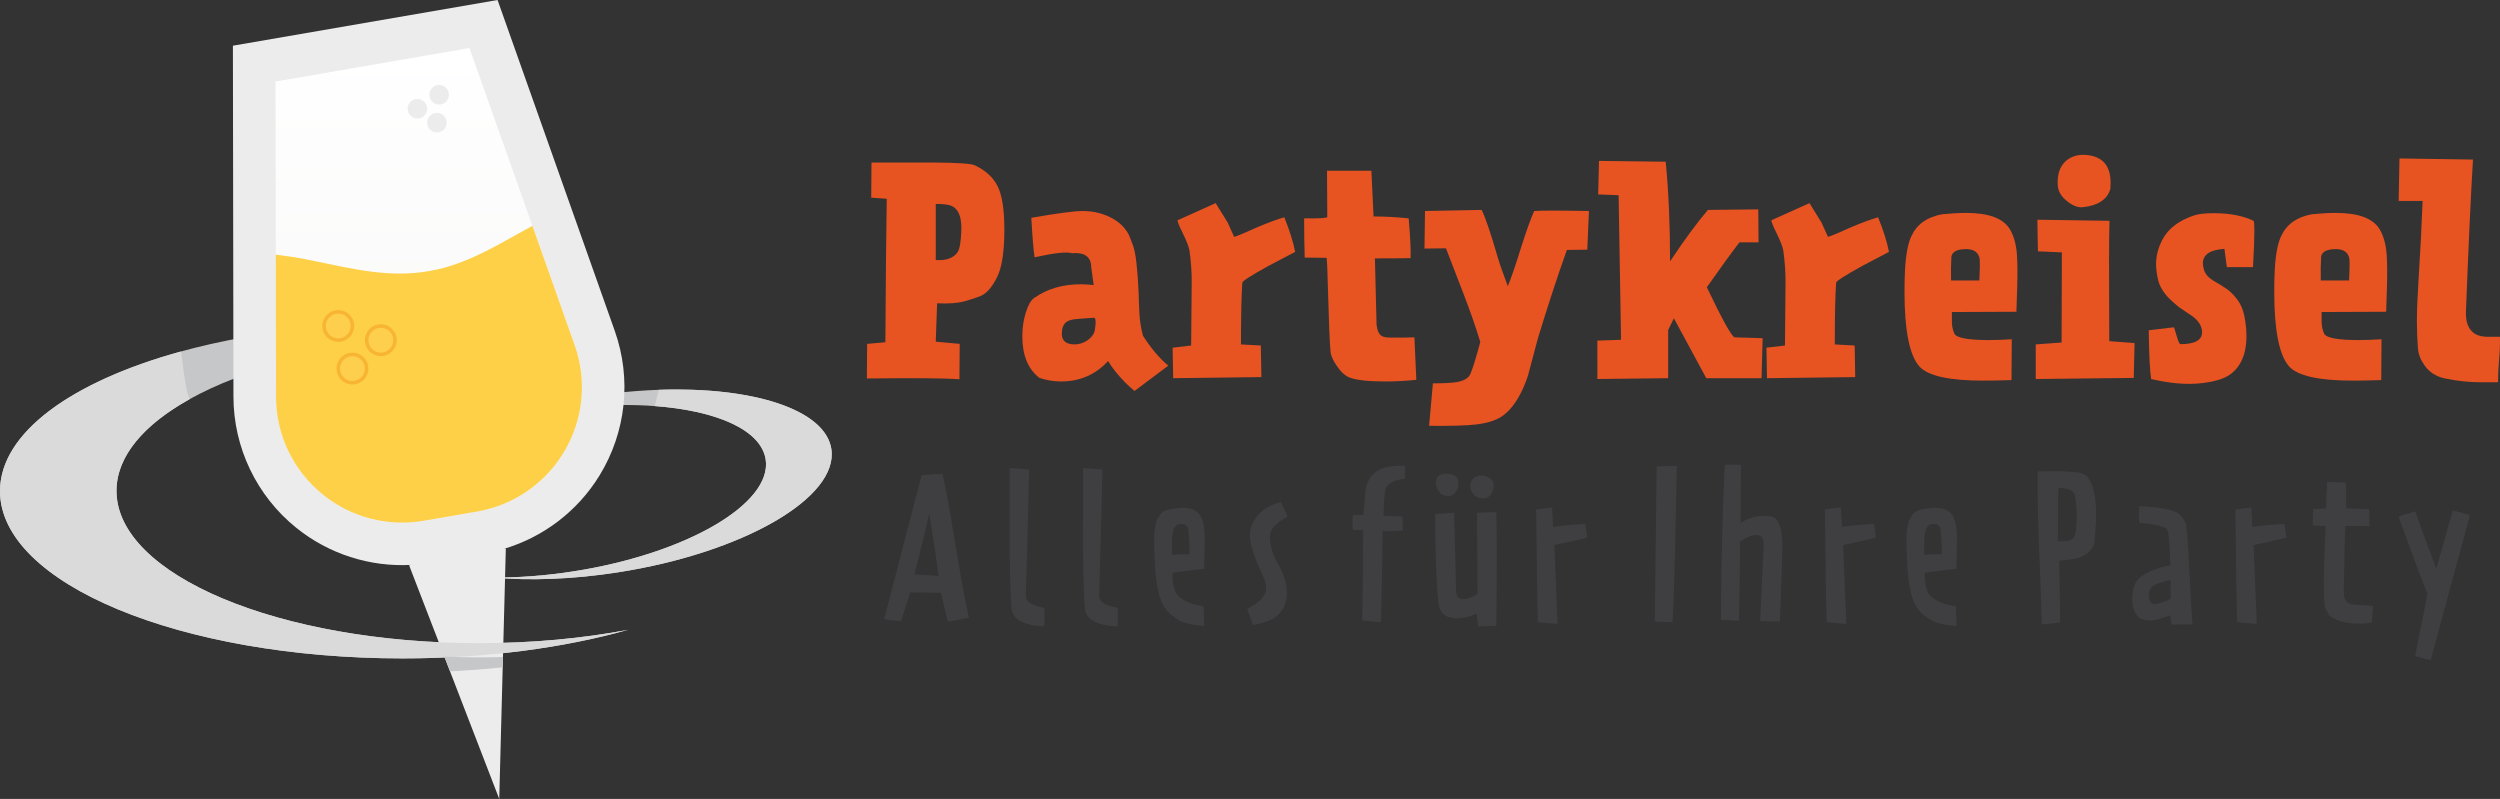 <!-- Generator: Adobe Illustrator 21.0.0, SVG Export Plug-In  -->
<svg version="1.1"
	 xmlns="http://www.w3.org/2000/svg" xmlns:xlink="http://www.w3.org/1999/xlink" xmlns:a="http://ns.adobe.com/AdobeSVGViewerExtensions/3.0/"
	 x="0px" y="0px" width="710.797px" height="227.15px" viewBox="0 0 710.797 227.15"
	 style="enable-background:new 0 0 710.797 227.15;" xml:space="preserve">
<rect x="0" y="0" width="710.797" height="227.15" fill="#333333" stroke="none"/>
<style type="text/css">
	.st0{fill:#E85322;}
	.st1{fill:#3F3E41;}
	.st2{fill:#C6C7C8;}
	.st3{fill:#DADADB;}
	.st4{fill:#ECECED;}
	.st5{fill:url(#SVGID_1_);}
	.st6{fill:#FED047;}
	.st7{fill:#FECF4C;stroke:#F8B433;stroke-miterlimit:10;}
	.st8{fill:url(#SVGID_2_);}
</style>
<defs>
</defs>
<g>
	<path class="st0" d="M266.436,86.236l-0.384,10.915l6.812,0.619l-0.077,10.063c-4.025-0.309-12.801-0.387-26.32-0.231l0.077-9.832
		l5.187-0.465c0.102-17.546,0.232-31.145,0.386-40.796l-4.411-0.309l0.077-9.986c13.161,0,19.146,0,17.96,0
		c6.605,0.051,10.398,0.309,11.379,0.774c3.098,1.445,5.276,3.444,6.542,6c1.264,2.554,1.896,6.645,1.896,12.27
		c0,6.4-0.717,10.967-2.15,13.702c-1.229,2.426-2.56,4.052-3.994,4.877c-0.563,0.361-2.227,0.955-4.992,1.78
		C272.478,86.185,269.816,86.391,266.436,86.236z M266.052,73.927c2.901,0.207,4.957-0.515,6.17-2.167
		c0.632-0.877,1-2.992,1.107-6.348c0.102-3.612-0.774-5.883-2.631-6.812c-0.827-0.413-2.375-0.619-4.646-0.619V73.927z"/>
	<path class="st0" d="M310.256,75.94c-0.053-2.941-1.885-4.258-5.496-3.947c-1.445-0.465-4.982-0.078-10.607,1.161
		c-0.309-2.013-0.618-5.753-0.928-11.225c7.379-1.289,12.231-1.935,14.553-1.935c3.405,0,6.45,0.826,9.134,2.477
		c1.755,1.083,3.098,2.504,4.025,4.258c0.104,0.155,0.516,1.213,1.239,3.174c0.723,1.962,1.239,6.348,1.55,13.16
		c0.049,2.065,0.128,4.103,0.232,6.116c0.102,2.013,0.437,4.103,1.006,6.27c2.269,3.562,4.669,6.4,7.198,8.516l-9.598,7.199
		c-0.981-0.826-1.885-1.652-2.71-2.477c-2.064-2.115-3.665-4.128-4.799-6.038c-3.561,3.871-8.025,5.806-13.393,5.806
		c-2.064,0-4.102-0.336-6.115-1.006c-3.251-2.476-4.878-6.425-4.878-11.843c0-2.425,0.337-4.696,1.006-6.813
		c0.672-2.115,1.471-3.484,2.401-4.103c3.665-2.58,8.076-3.871,13.238-3.871c1.188,0,2.401,0.078,3.639,0.232L310.256,75.94z
		 M310.953,90.339c-1.55,0.103-3.112,0.22-4.685,0.348c-1.573,0.13-2.645,0.453-3.212,0.968c-0.774,0.672-1.162,1.756-1.162,3.251
		c0,1.445,0.646,2.374,1.936,2.787c0.516,0.156,1.058,0.232,1.627,0.232c1.341,0,2.58-0.387,3.714-1.161
		c1.136-0.774,1.831-1.703,2.091-2.787C311.674,91.5,311.571,90.288,310.953,90.339z"/>
	<path class="st0" d="M358.482,98.235l0.154,8.98l-25.081,0.309l-0.154-8.67l5.264-0.619l0.154-17.495
		c0.051-2.942-0.154-6.089-0.618-9.445c-0.156-1.032-0.774-2.658-1.859-4.877c-1.032-2.063-1.548-3.328-1.548-3.793l10.837-4.877
		l3.407,5.496l1.857,4.103c1.032-0.31,3.2-1.212,6.503-2.71c3.149-1.341,5.729-2.296,7.741-2.864
		c1.497,3.665,2.529,6.942,3.098,9.832c-2.891,1.498-5.394,2.813-7.509,3.947c-4.955,2.736-7.458,4.335-7.509,4.8
		c-0.26,3.406-0.388,9.264-0.388,17.572L358.482,98.235z"/>
	<path class="st0" d="M377.14,73.308c-1.085,0-3.149-0.025-6.193-0.077c-0.104-3.767-0.156-7.482-0.156-11.147
		c4.386,0.051,6.581-0.078,6.581-0.388c0-1.031-0.028-5.419-0.079-13.16h12.618l0.618,13.005c3.098,0,6.426,0.182,9.986,0.543
		c0.465,5.573,0.644,9.341,0.542,11.302c-1.961,0.052-5.341,0.078-10.14,0.078l0.465,18.889c0.205,1.652,0.695,2.709,1.469,3.174
		c0.465,0.31,1.42,0.465,2.865,0.465c3.147,0,5.29-0.026,6.426-0.078l0.542,12.077c-3.047,0.309-5.936,0.464-8.671,0.464
		c-4.852,0-8.257-0.361-10.219-1.083c-1.29-0.465-2.529-1.573-3.716-3.329c-1.082-1.599-1.677-2.915-1.779-3.947
		c-0.258-3.045-0.49-8.567-0.697-16.567C377.449,76.922,377.293,73.515,377.14,73.308z"/>
	<path class="st0" d="M445.491,71.063c-2.529,7.072-5.264,15.406-8.204,25.004c-0.981,3.614-1.936,7.2-2.865,10.76
		c-1.599,4.8-3.665,8.334-6.194,10.606c-1.908,1.754-4.774,2.838-8.592,3.251c-2.322,0.31-6.761,0.438-13.315,0.387l1.083-12.076
		c3.303,0,5.624-0.13,6.967-0.387c2.115-0.414,3.379-1.264,3.793-2.555c0.62-1.444,1.522-4.386,2.71-8.825
		c-1.136-3.818-2.735-8.412-4.799-13.78c-3.047-7.896-4.697-12.179-4.955-12.85l-6.115,0.077l0.154-10.683l16.103-0.31
		c1.083,2.22,2.554,6.529,4.411,12.929c0.516,1.858,1.522,4.774,3.019,8.748c0.981-2.323,2.271-6.089,3.872-11.303
		c1.548-4.799,2.759-8.153,3.637-10.063c1.859-0.155,7.044-0.155,15.562,0l-0.465,10.993L445.491,71.063z"/>
	<path class="st0" d="M485.283,81.669c4.386,9.187,7.017,13.935,7.895,14.244l7.974,0.232l-0.309,11.38h-15.715l-9.212-17.031
		l-1.625,3.328v13.702l-20.128,0.232V96.842l6.735-0.232L460.2,55.503l-5.806-0.232l0.232-9.522l18.966,0.232
		c0.825,8.464,1.239,17.909,1.239,28.333c3.974-5.986,7.56-10.863,10.76-14.631l14.321-0.155l0.077,9.367h-5.418
		C492.404,71.682,489.309,75.94,485.283,81.669z"/>
	<path class="st0" d="M527.316,98.235l0.154,8.98l-25.081,0.309l-0.154-8.67l5.264-0.619l0.154-17.495
		c0.051-2.942-0.154-6.089-0.618-9.445c-0.156-1.032-0.774-2.658-1.859-4.877c-1.032-2.063-1.548-3.328-1.548-3.793l10.837-4.877
		l3.407,5.496l1.857,4.103c1.032-0.31,3.2-1.212,6.503-2.71c3.149-1.341,5.729-2.296,7.741-2.864
		c1.497,3.665,2.529,6.942,3.098,9.832c-2.891,1.498-5.394,2.813-7.509,3.947c-4.955,2.736-7.458,4.335-7.509,4.8
		c-0.26,3.406-0.388,9.264-0.388,17.572L527.316,98.235z"/>
	<path class="st0" d="M555.649,94.829c0.567,1.239,3.844,1.858,9.833,1.858c2.013,0,4.179-0.077,6.503-0.232l-0.079,11.612
		c-3.251,0.103-5.91,0.156-7.974,0.156c-9.805,0-15.896-1.368-18.269-4.103c-2.787-3.199-4.179-10.27-4.179-21.211
		c0-2.218,0.049-4.335,0.154-6.348c0.258-4.386,0.878-7.559,1.859-9.522c1.548-3.302,4.437-5.342,8.669-6.116
		c2.529-0.257,4.801-0.387,6.814-0.387c6.45,0,10.605,1.549,12.462,4.645c1.136,1.91,1.806,4.335,2.013,7.278
		c0.156,2.374,0.181,5.393,0.079,9.057l-0.232,7.122c-4.232,0-10.349,0.027-18.348,0.078c0,0.877,0,1.78,0,2.709
		C554.952,92.611,555.184,93.745,555.649,94.829z M554.721,79.734h8.051c0.154-2.992,0.179-5.057,0.077-6.193
		c-0.362-1.908-1.78-2.812-4.258-2.709c-2.684,0.103-3.948,1.058-3.793,2.863C554.694,74.883,554.668,76.896,554.721,79.734z"/>
	<path class="st0" d="M599.699,96.997l7.198,0.542l-0.232,9.909l-27.868,0.31v-9.832l7.353-0.542l0.079-25.624l-6.812-0.309
		l-0.156-8.98l20.514,0.309C599.62,66.651,599.594,78.057,599.699,96.997z M593.04,44.046c4.695,0.362,7.044,2.994,7.044,7.896
		c0,0.569-0.026,1.162-0.077,1.781c-0.878,2.993-3.484,4.721-7.818,5.186c-1.394,0.155-2.905-0.425-4.529-1.742
		c-1.627-1.316-2.491-2.798-2.594-4.451c-0.207-3.097,0.567-5.42,2.322-6.967C588.885,44.459,590.77,43.891,593.04,44.046z"/>
	<path class="st0" d="M619.514,87.32c-1.548-1.289-2.477-2.115-2.787-2.476c-1.652-1.703-2.684-3.407-3.096-5.109
		c-0.414-1.703-0.62-3.251-0.62-4.645c0-2.374,0.62-4.722,1.859-7.045c1.65-3.097,4.644-5.366,8.978-6.812
		c1.239-0.413,3.098-0.619,5.575-0.619c4.539,0,8.309,0.723,11.302,2.167c0.156,0.104,0.232,1.033,0.232,2.787
		c0,2.427-0.13,5.884-0.388,10.373h-7.43l-0.697-5.186c-4.078,0.259-6.117,1.626-6.117,4.103c0,0.568,0.104,1.188,0.311,1.858
		c0.36,1.239,1.341,2.322,2.94,3.251c2.426,1.393,3.948,2.4,4.569,3.019c1.548,1.445,2.631,2.929,3.251,4.451
		c0.618,1.523,1.032,3.574,1.239,6.155c0.412,5.728-0.93,9.883-4.027,12.463c-1.702,1.445-4.516,2.4-8.437,2.864
		c-4.232,0.515-9.084,0.128-14.553-1.161c-0.362-2.116-0.595-6.735-0.697-13.857l7.2-0.852c0.309,1.084,0.63,2.143,0.967,3.175
		c0.335,1.033,0.607,1.574,0.813,1.626c4.179,0,6.243-1.162,6.192-3.484c-0.051-1.549-0.878-2.968-2.475-4.258
		C622.224,89.178,620.855,88.249,619.514,87.32z"/>
	<path class="st0" d="M660.773,94.829c0.567,1.239,3.844,1.858,9.833,1.858c2.013,0,4.179-0.077,6.503-0.232l-0.079,11.612
		c-3.251,0.103-5.91,0.156-7.974,0.156c-9.805,0-15.896-1.368-18.269-4.103c-2.787-3.199-4.179-10.27-4.179-21.211
		c0-2.218,0.049-4.335,0.154-6.348c0.258-4.386,0.878-7.559,1.859-9.522c1.548-3.302,4.437-5.342,8.669-6.116
		c2.529-0.257,4.801-0.387,6.814-0.387c6.45,0,10.605,1.549,12.462,4.645c1.136,1.91,1.806,4.335,2.013,7.278
		c0.156,2.374,0.181,5.393,0.079,9.057l-0.232,7.122c-4.232,0-10.349,0.027-18.348,0.078c0,0.877,0,1.78,0,2.709
		C660.076,92.611,660.308,93.745,660.773,94.829z M659.845,79.734h8.051c0.154-2.992,0.179-5.057,0.077-6.193
		c-0.362-1.908-1.78-2.812-4.258-2.709c-2.684,0.103-3.948,1.058-3.793,2.863C659.818,74.883,659.792,76.896,659.845,79.734z"/>
	<path class="st0" d="M688.798,57.129h-6.814l0.232-12.077l20.902,0.31c-0.569,9.083-1.239,23.533-2.013,43.352
		c-0.053,2.581,0.542,4.439,1.78,5.573c0.876,0.878,2.192,1.368,3.948,1.471c1.341,0,2.657,0,3.946,0c0.051,1.91-0.026,4-0.23,6.27
		c-0.207,2.426-0.311,4.645-0.311,6.657h-4.955c-3.303,0-6.684-0.361-10.14-1.083c-2.477-0.516-4.413-1.755-5.806-3.716
		c-1.085-1.497-1.703-3.07-1.859-4.722c-0.207-2.477-0.309-5.083-0.309-7.818c0-3.045,0.156-6.941,0.465-11.69
		c0.412-6.915,0.644-10.966,0.697-12.154L688.798,57.129z"/>
	<path class="st1" d="M251.381,176.035c2.361-9.095,5.902-22.721,10.626-40.874c1.237-0.193,3.23-0.349,5.979-0.465
		c0.813,3.562,1.993,10.026,3.543,19.392c1.548,9.561,2.863,16.741,3.947,21.54c-1.276,0.31-3.271,0.697-5.979,1.161
		c-0.504-2.167-1.162-4.914-1.975-8.245c-1.82,0-4.74-0.037-8.765-0.116c-0.039,0.232-0.892,2.942-2.556,8.128
		C254.304,176.48,252.697,176.306,251.381,176.035z M266.884,163.726c-0.542-4.025-1.432-9.908-2.67-17.65
		c-1.046,4.568-2.458,10.315-4.238,17.244L266.884,163.726z"/>
	<path class="st1" d="M292.605,133.478c-0.156,7.247-0.465,19.223-0.93,35.927c-0.039,1.666,1.721,2.809,5.284,3.429
		c0.077,2.637,0.037,4.399-0.116,5.291c-6.001-0.31-9.096-2.111-9.289-5.407c-0.388-6.665-0.544-14.707-0.465-24.125v-15.522
		C287.88,133.11,289.718,133.246,292.605,133.478z"/>
	<path class="st1" d="M313.446,133.478c-0.156,7.247-0.465,19.223-0.93,35.927c-0.039,1.666,1.721,2.809,5.284,3.429
		c0.077,2.637,0.037,4.399-0.116,5.291c-6.001-0.31-9.096-2.111-9.289-5.407c-0.388-6.665-0.544-14.707-0.465-24.125v-15.522
		C308.722,133.11,310.559,133.246,313.446,133.478z"/>
	<path class="st1" d="M342.359,161.695c-2.013,0.231-5.014,0.6-9,1.103c0,3.406,0.542,5.613,1.627,6.619
		c1.662,1.548,4.063,2.535,7.198,2.961l0.232,5.574c-2.749-0.156-4.896-0.562-6.444-1.22c-1.046-0.464-2.245-1.296-3.6-2.496
		c-2.517-2.283-3.872-7.393-4.065-15.328c0-0.349-0.039-1.219-0.116-2.612c-0.039-1.161-0.057-2.09-0.057-2.787
		c0-4.915,1.219-7.76,3.657-8.535c1.857-0.387,3.368-0.581,4.529-0.581c2.243,0,3.84,0.649,4.789,1.945
		c0.947,1.298,1.422,3.688,1.422,7.171c0,0.812-0.03,2.129-0.087,3.947C342.389,159.275,342.359,160.688,342.359,161.695z
		 M337.889,150.837c-0.156-1.47-1.026-2.07-2.613-1.8c-1.046,0.194-1.684,1.162-1.916,2.904c-0.156,0.929-0.213,2.864-0.173,5.806
		c1.121-0.077,2.787-0.135,4.992-0.174C338.255,155.986,338.159,153.74,337.889,150.837z"/>
	<path class="st1" d="M356.294,177.777l-1.684-4.646c3.368-1.779,5.148-3.561,5.343-5.341c0.116-1.046-0.098-2.207-0.64-3.484
		c-0.658-1.471-1.315-2.961-1.973-4.47c-1.317-3.329-1.975-5.883-1.975-7.665c0-2.128,0.813-4.082,2.44-5.864
		c1.469-1.626,3.6-2.825,6.386-3.6l1.916,4.123c-2.633,1.509-4.24,2.961-4.819,4.354c-0.156,0.387-0.232,0.87-0.232,1.451
		c0,2.517,0.851,5.245,2.554,8.186c1.508,2.633,2.265,5.207,2.265,7.722c0,3.948-1.8,6.619-5.4,8.012
		C359.778,176.829,358.386,177.235,356.294,177.777z"/>
	<path class="st1" d="M392.637,176.906l-5.341-0.465c0.116-3.135,0.213-11.727,0.289-25.778c-0.388,0.039-0.89,0.039-1.508,0
		c-0.737-0.037-1.201-0.058-1.394-0.058c-0.156-1.083-0.173-2.476-0.057-4.18c1.16,0,2.166,0,3.019,0
		c0.193-2.428,0.406-4.856,0.638-7.285c0.581-2.968,2.109-4.933,4.587-5.898c1.548-0.616,3.736-0.886,6.562-0.808
		c0,0.89,0.018,2.109,0.057,3.657c-3.6,0.388-5.516,1.665-5.748,3.832c-0.27,2.787-0.386,5.032-0.349,6.735l5.343,0.232
		c0,0.155,0.028,0.706,0.087,1.654c0.057,0.949,0.067,1.713,0.03,2.293c-1.317,0.116-3.234,0.174-5.748,0.174
		C393.062,156.701,392.907,165.333,392.637,176.906z"/>
	<path class="st1" d="M408.953,171.274c-0.544-4.839-0.853-13.218-0.93-25.14l5.4-0.349c0.116,4.993,0.309,12.387,0.581,22.179
		c0.037,1.587,0.715,2.38,2.032,2.38c1.121,0,2.475-0.502,4.063-1.509l-0.173-23.05c2.747-0.154,4.587-0.193,5.516-0.116
		c0.154,5.662,0.154,16.422,0,32.282c-1.124,0.037-2.846,0.096-5.167,0.173l-0.408-3.657c-2.013,0.89-3.909,1.335-5.689,1.335
		C411.042,175.803,409.301,174.293,408.953,171.274z M410.52,140.85c-0.581-0.154-1.085-0.57-1.51-1.248
		c-0.425-0.677-0.658-1.307-0.697-1.888c-0.193-2.051,0.794-3.077,2.962-3.077c0.967,0,1.857,0.272,2.67,0.813
		c0.697,0.619,0.89,1.684,0.581,3.193c-0.542,1.587-1.491,2.38-2.846,2.38C411.332,141.025,410.946,140.967,410.52,140.85z
		 M420.448,141.548c-0.581-0.155-1.122-0.56-1.625-1.219c-0.504-0.658-0.776-1.257-0.813-1.8c-0.079-0.736,0.096-1.413,0.522-2.032
		c0.542-0.89,1.414-1.335,2.613-1.335c0.93,0,1.82,0.319,2.67,0.958c0.851,0.638,1.065,1.712,0.638,3.222
		c-0.463,1.588-1.392,2.381-2.787,2.381C421.281,141.722,420.873,141.664,420.448,141.548z"/>
	<path class="st1" d="M441.289,144.276c0.037,0.736,0.096,1.781,0.175,3.135c0.077,1.2,0.116,1.994,0.116,2.381
		c3.019-0.387,6.056-0.658,9.114-0.813c0.309,1.665,0.484,2.962,0.524,3.89c-1.627,0.426-4.724,1.123-9.291,2.09
		c0.232,5.496,0.542,12.967,0.93,22.411c-0.465,0-2.322-0.156-5.573-0.465c-0.156-3.561-0.329-14.243-0.522-32.049L441.289,144.276z
		"/>
	<path class="st1" d="M476.762,132.495c-0.232,11.187-0.638,34.657-1.219,44.411c-0.386,0-1.122-0.029-2.206-0.087
		c-1.085-0.058-2.032-0.088-2.846-0.088l0.524-44.12C472.524,132.534,474.44,132.495,476.762,132.495z"/>
	<path class="st1" d="M494.994,132.142c0,3.406-0.039,8.941-0.116,16.604c1.936-1.393,4.161-2.089,6.678-2.089
		c0.658,0,1.335,0.058,2.032,0.174c2.127,0.348,3.192,3.329,3.192,8.941c0-0.696-0.079,1.781-0.232,7.432
		c-0.116,2.981-0.272,7.471-0.465,13.469c-1.239,0.079-3.115,0.039-5.632-0.116l0.989-21.423c0.077-2.013-0.62-3.02-2.091-3.02
		c-1.276,0-2.826,0.62-4.644,1.858c0,2.168-0.01,4.819-0.03,7.954s-0.106,7.993-0.262,14.573c-1.315-0.037-3.019-0.116-5.108-0.231
		c0-12.851,0.349-27.54,1.046-44.067C490.736,132.084,492.284,132.064,494.994,132.142z"/>
	<path class="st1" d="M523.384,144.276c0.037,0.736,0.096,1.781,0.175,3.135c0.077,1.2,0.116,1.994,0.116,2.381
		c3.019-0.387,6.056-0.658,9.114-0.813c0.309,1.665,0.484,2.962,0.524,3.89c-1.627,0.426-4.724,1.123-9.291,2.09
		c0.232,5.496,0.542,12.967,0.93,22.411c-0.465,0-2.322-0.156-5.573-0.465c-0.156-3.561-0.329-14.243-0.522-32.049L523.384,144.276z
		"/>
	<path class="st1" d="M556.246,161.695c-2.013,0.231-5.014,0.6-9,1.103c0,3.406,0.542,5.613,1.627,6.619
		c1.662,1.548,4.063,2.535,7.198,2.961l0.232,5.574c-2.749-0.156-4.896-0.562-6.444-1.22c-1.046-0.464-2.245-1.296-3.6-2.496
		c-2.517-2.283-3.872-7.393-4.065-15.328c0-0.349-0.039-1.219-0.116-2.612c-0.039-1.161-0.057-2.09-0.057-2.787
		c0-4.915,1.219-7.76,3.657-8.535c1.857-0.387,3.367-0.581,4.529-0.581c2.243,0,3.84,0.649,4.789,1.945
		c0.947,1.298,1.422,3.688,1.422,7.171c0,0.812-0.03,2.129-0.087,3.947C556.275,159.275,556.246,160.688,556.246,161.695z
		 M551.775,150.837c-0.156-1.47-1.026-2.07-2.613-1.8c-1.046,0.194-1.684,1.162-1.916,2.904c-0.156,0.929-0.213,2.864-0.173,5.806
		c1.121-0.077,2.787-0.135,4.992-0.174C552.142,155.986,552.045,153.74,551.775,150.837z"/>
	<path class="st1" d="M585.74,176.964l-5.225,0.581c-0.039-2.864-0.289-10.005-0.754-21.424c-0.349-9.095-0.484-16.45-0.408-22.062
		c4.606-0.194,8.458-0.096,11.554,0.289c1.627,0.194,2.806,1.123,3.543,2.788c1.006,2.283,1.508,5.322,1.508,9.115
		c0,1.82-0.156,4.412-0.465,7.78c-0.116,1.123-0.687,2.119-1.711,2.99c-1.026,0.87-2.198,1.48-3.513,1.829l-4.762,0.581
		L585.74,176.964z M589.921,140.792c-0.272-1.277-1.82-1.973-4.646-2.089c-0.116,1.742-0.154,4.258-0.116,7.547
		c0,3.445-0.037,5.961-0.114,7.547c0.502,0.079,0.987,0.116,1.451,0.116c1.353,0,2.379-0.348,3.076-1.045
		c0.581-0.735,0.87-2.806,0.87-6.212C590.443,144.374,590.27,142.418,589.921,140.792z"/>
	<path class="st1" d="M621.389,148.631c0.349,0.968,0.675,4.839,0.987,11.611c0.425,8.787,0.754,14.554,0.987,17.302
		c-4.529,0-6.522,0.019-5.981,0.058l-0.289-2.671c-2.787,1.007-4.722,1.509-5.806,1.509c-0.969,0-1.879-0.193-2.729-0.58
		c-1.548-1.046-2.322-2.941-2.322-5.69c0-1.819,0.329-3.328,0.987-4.528c0.658-1.199,2.089-2.283,4.297-3.251
		c1.818-0.812,3.677-1.374,5.573-1.684c-0.079-2.051-0.175-4.102-0.289-6.154c-0.156-2.632-0.484-4.083-0.989-4.354
		c-1.199-0.658-3.736-1.199-7.605-1.626c-0.039-0.89-0.057-1.626-0.057-2.207c0-0.542,0.018-1.355,0.057-2.439
		c5.032,0.195,8.572,0.775,10.624,1.742C619.683,146.057,620.536,147.044,621.389,148.631z M617.149,164.946
		c-1.664,0.231-3.096,0.658-4.295,1.277c-0.544,0.271-0.93,0.543-1.162,0.812c-0.388,0.426-0.638,1.007-0.754,1.742
		c-0.039,1.974,0.542,2.961,1.741,2.961c0.309,0,0.677-0.058,1.103-0.174c1.471-0.348,2.594-0.812,3.368-1.393
		C617.149,169.165,617.149,167.423,617.149,164.946z"/>
	<path class="st1" d="M640.083,144.276c0.037,0.736,0.096,1.781,0.175,3.135c0.077,1.2,0.116,1.994,0.116,2.381
		c3.019-0.387,6.056-0.658,9.114-0.813c0.309,1.665,0.484,2.962,0.524,3.89c-1.627,0.426-4.724,1.123-9.291,2.09
		c0.232,5.496,0.542,12.967,0.93,22.411c-0.465,0-2.322-0.156-5.573-0.465c-0.156-3.561-0.329-14.243-0.522-32.049L640.083,144.276z
		"/>
	<path class="st1" d="M666.848,149.56c-0.156,2.245-0.309,8.535-0.465,18.869c-0.039,1.897,0.735,3.04,2.324,3.426
		c1.973,0.156,3.966,0.29,5.979,0.407l-0.289,4.761c-1.355,0.193-2.633,0.29-3.832,0.29c-3.058,0-5.709-0.658-7.954-1.974
		c-0.349-0.27-0.89-1.199-1.627-2.787c-0.193-2.013-0.289-4.316-0.289-6.909c0-2.012,0.059-4.663,0.175-7.954
		c0.193-4.567,0.309-7.277,0.347-8.128c-0.811-0.038-2.03-0.096-3.657-0.174c0-1.548,0.037-3.096,0.116-4.645l3.657-0.174
		c0-0.851,0.047-2.177,0.144-3.977c0.095-1.8,0.142-2.99,0.142-3.57l5.406,0.232c0,1.199,0,3.62,0,7.257
		c1.585,0.156,3.773,0.232,6.56,0.232c0,0.968,0.037,2.575,0.116,4.819C672.075,149.56,669.79,149.56,666.848,149.56z"/>
	<path class="st1" d="M681.943,146.889c0.542-0.232,2.148-0.736,4.819-1.509c0.93,2.941,2.903,8.38,5.922,16.315
		c1.083-3.909,2.651-9.425,4.703-16.547c1.315,0.271,2.942,0.717,4.878,1.335c-2.594,9.405-6.31,23.128-11.148,41.165
		c-0.89-0.156-2.381-0.523-4.47-1.104c0.425-2.245,1.605-8.128,3.541-17.65C688.213,163.94,685.464,156.605,681.943,146.889z"/>
</g>
<path class="st2" d="M136.318,182.866c-56.992,0-103.194-19.39-103.194-43.309c0-23.919,46.201-43.309,103.194-43.309
	c14.297,0,27.914,1.221,40.294,3.427c-17.891-4.805-39.195-7.605-62.086-7.605C51.275,92.07,0,113.365,0,139.633
	s51.275,47.563,114.525,47.563c23.734,0,45.781-2.999,64.067-8.133C165.686,181.499,151.387,182.866,136.318,182.866z"/>
<path class="st2" d="M155.934,116.903c32.143-5.017,59.792,1.112,61.755,13.689c1.963,12.577-22.503,26.841-54.646,31.858
	c-8.064,1.259-15.843,1.815-23.007,1.745c10.485,0.951,22.73,0.548,35.64-1.467c35.673-5.568,62.844-21.279,60.688-35.092
	c-2.156-13.813-32.822-20.496-68.495-14.928c-13.386,2.089-25.574,5.607-35.466,9.917
	C139.482,120.207,147.435,118.229,155.934,116.903z"/>
<path class="st3" d="M236.365,127.636c-1.751-11.216-22.299-17.73-49.062-16.803c-0.396,1.539-0.785,3.08-1.159,4.624
	c17.675,1.309,30.245,6.805,31.546,15.135c1.963,12.577-22.503,26.841-54.646,31.858c-8.064,1.259-15.844,1.815-23.007,1.745
	c10.485,0.951,22.73,0.548,35.64-1.467C211.35,157.16,238.521,141.448,236.365,127.636z"/>
<path class="st4" d="M174.791,94.077L141.465,0L66.22,12.993l0.154,99.805c0.022,14.477,6.582,28.169,17.849,37.258
	c9.261,7.471,20.909,11.18,32.659,10.556l-0.571,0.099l25.634,66.439l1.869-71.188l-0.571,0.099
	c11.279-3.353,21.009-10.753,27.228-20.897l0,0C178.037,122.822,179.625,107.723,174.791,94.077z"/>
<linearGradient id="SVGID_1_" gradientUnits="userSpaceOnUse" x1="121.897" y1="148.591" x2="121.897" y2="13.66">
	<stop  offset="0" style="stop-color:#F7F6F5"/>
	<stop  offset="1" style="stop-color:#FFFFFF"/>
</linearGradient>
<path class="st5" d="M135.681,145.437c10.163-1.755,19.084-7.804,24.474-16.597c5.685-9.273,6.862-20.47,3.231-30.722L133.468,13.66
	l-55.132,9.52l0.138,89.6c0.017,10.876,4.881,21.031,13.346,27.86c8.027,6.476,18.46,9.183,28.623,7.428L135.681,145.437z"/>
<path class="st3" d="M33.124,139.557c0-9.789,7.746-18.817,20.796-26.07c-0.317-0.703-0.588-1.463-0.766-2.33
	c-0.763-3.714-1.175-7.477-1.679-11.225C20.467,108.442,0,123.042,0,139.633c0,26.268,51.275,47.563,114.525,47.563
	c23.734,0,45.781-2.999,64.067-8.133c-12.906,2.436-27.205,3.803-42.274,3.803C79.325,182.866,33.124,163.476,33.124,139.557z"/>
<path class="st2" d="M142.928,189.726l0.077-2.927c-2.213,0.06-4.438,0.1-6.687,0.1c-3.369,0-6.696-0.073-9.982-0.205l1.612,4.178
	C133.051,190.624,138.051,190.243,142.928,189.726z"/>
<path class="st6" d="M151.371,64.2c-8.622,4.664-16.864,10.013-26.661,12.323c-13.187,3.109-24.652-0.216-37.562-2.766
	c-2.901-0.573-5.816-1.008-8.737-1.356l0.062,40.379c0.017,10.876,4.881,21.031,13.346,27.86c8.027,6.476,18.46,9.183,28.623,7.428
	l15.238-2.631c10.163-1.755,19.084-7.804,24.474-16.597c5.685-9.273,6.862-20.47,3.231-30.723L151.371,64.2z"/>
<circle class="st7" cx="96.169" cy="92.687" r="4.033"/>
<circle class="st7" cx="100.203" cy="104.788" r="4.033"/>
<circle class="st7" cx="108.27" cy="96.721" r="4.033"/>
<ellipse transform="matrix(0.581 -0.814 0.814 0.581 24.612 109.538)" class="st4" cx="118.626" cy="30.88" rx="2.783" ry="2.783"/>
<ellipse transform="matrix(0.581 -0.814 0.814 0.581 30.436 112.905)" class="st4" cx="124.806" cy="26.911" rx="2.783" ry="2.783"/>
<ellipse transform="matrix(0.581 -0.814 0.814 0.581 23.718 115.719)" class="st4" cx="124.179" cy="34.839" rx="2.783" ry="2.783"/>
</svg>